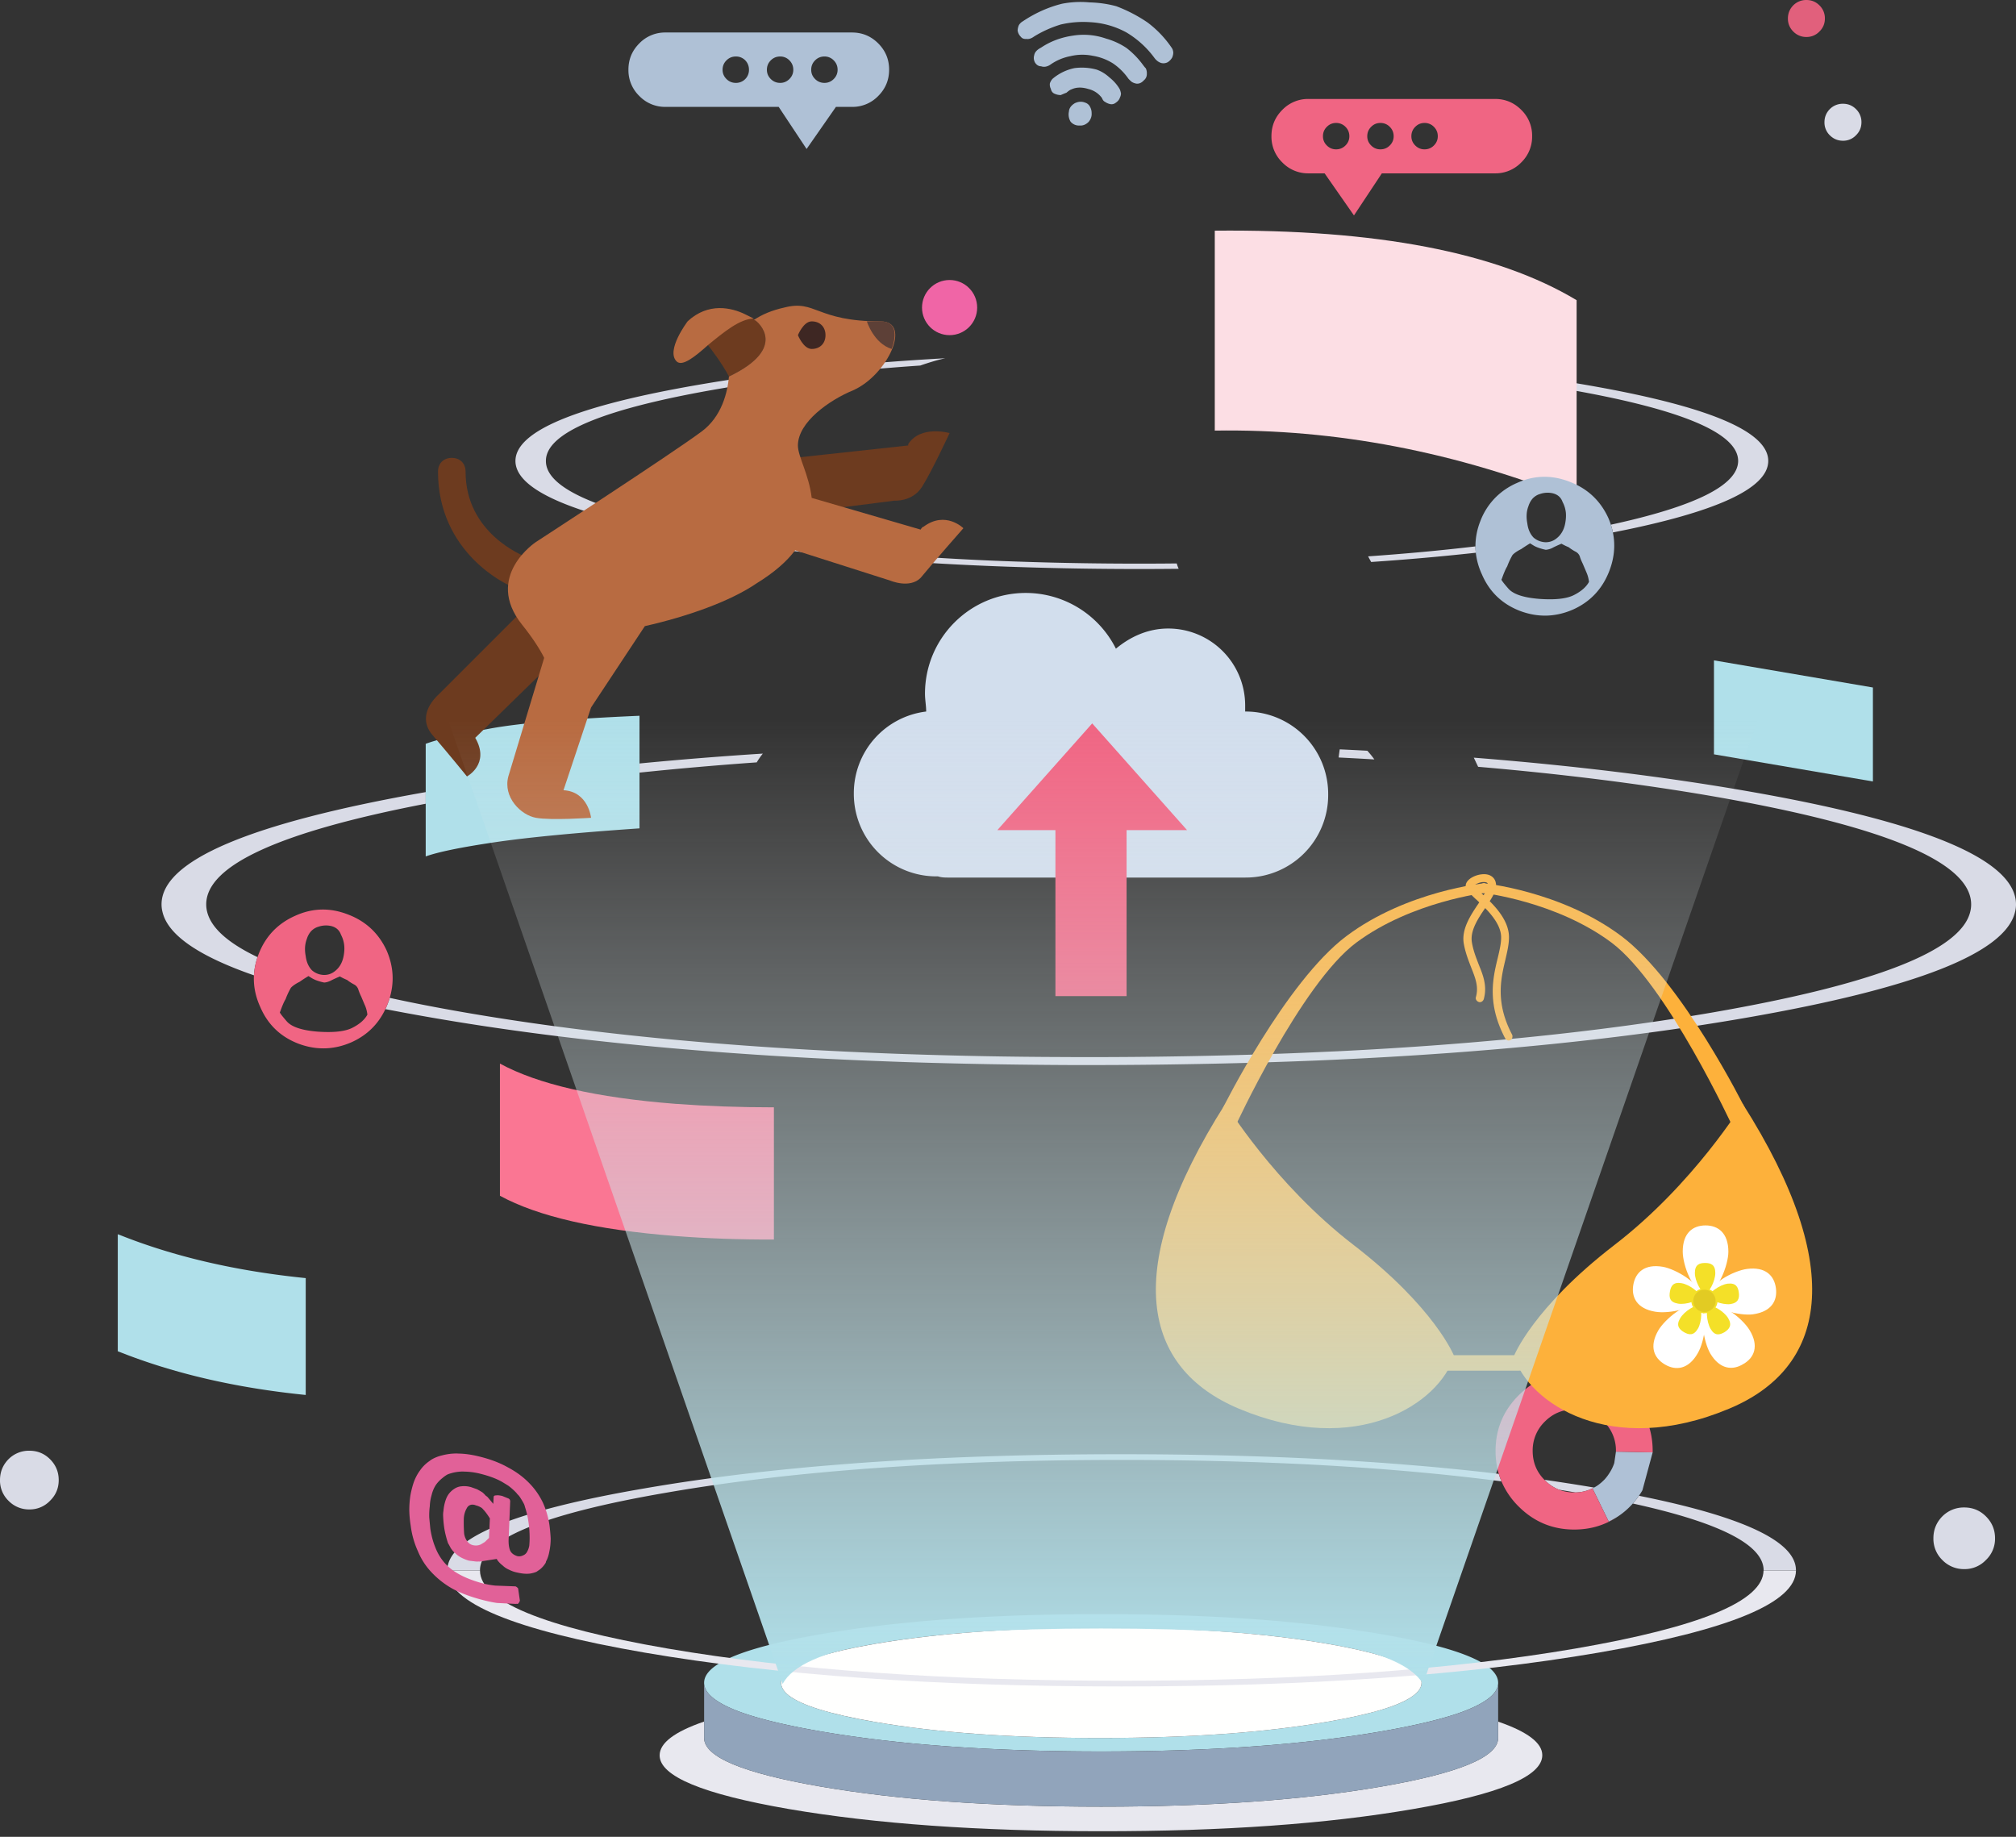 <svg xmlns="http://www.w3.org/2000/svg" xmlns:xlink="http://www.w3.org/1999/xlink" width="180" height="164" viewBox="0 0 180 164">
    <rect x="0" y="0" width="180" height="164" fill="#333333" stroke="none"/>
    <defs>
        <path id="a" d="M6.864 1.734v-.02C6.86.926 6.352.533 5.342.533c-.149 0-.309.009-.48.026L.2.316 4.863.56c.17-.017.33-.026.48-.026 1.018 0 1.526.4 1.521 1.2"/>
        <linearGradient id="b" x1="-416.893%" x2="-69.336%" y1="118.055%" y2="46.49%">
            <stop offset="0%" stop-color="#FFFFFE"/>
            <stop offset="100%" stop-color="#71C6CD"/>
        </linearGradient>
        <linearGradient id="d" x1="50%" x2="50%" y1="0%" y2="100%">
            <stop offset="0%" stop-color="#EEE" stop-opacity="0"/>
            <stop offset="100%" stop-color="#B0E0EA"/>
        </linearGradient>
    </defs>
    <g fill="none" fill-rule="evenodd">
        <path fill="#E1607C" d="M159.635 1.651c0-.457.16-.848.478-1.174A1.619 1.619 0 0 1 161.286 0c.457 0 .845.16 1.163.477a1.6 1.6 0 0 1 .488 1.174c0 .457-.162.845-.488 1.163a1.566 1.566 0 0 1-1.163.488 1.6 1.6 0 0 1-1.173-.488 1.583 1.583 0 0 1-.478-1.163"/>
        <path fill="#D9DBE6" d="M162.899 10.915c0-.457.159-.848.477-1.174a1.62 1.62 0 0 1 1.174-.477c.457 0 .844.159 1.163.477a1.6 1.6 0 0 1 .488 1.174c0 .457-.163.844-.488 1.163a1.565 1.565 0 0 1-1.163.488c-.457 0-.848-.163-1.174-.488a1.583 1.583 0 0 1-.477-1.163M172.625 137.346c0-.762.266-1.414.796-1.956a2.696 2.696 0 0 1 1.956-.796c.762 0 1.408.265 1.938.796.543.542.814 1.194.814 1.956a2.61 2.61 0 0 1-.814 1.938 2.61 2.61 0 0 1-1.938.814 2.668 2.668 0 0 1-1.956-.814 2.64 2.64 0 0 1-.796-1.938M0 132.148c0-.725.253-1.346.758-1.863a2.568 2.568 0 0 1 1.863-.758c.725 0 1.34.253 1.846.758.517.517.775 1.138.775 1.863 0 .725-.258 1.34-.775 1.846a2.486 2.486 0 0 1-1.846.775 2.54 2.54 0 0 1-1.863-.775A2.513 2.513 0 0 1 0 132.148M145.788 134.241c.195-.215.376-.446.544-.692 9.366 1.88 14.04 4.1 14.02 6.66v.016h-2.885v-.017c0-2.27-3.893-4.26-11.679-5.967m-7.895-2.118c1.515.217 2.994.448 4.434.693a3.571 3.571 0 0 1-1.673.437c-.476-.083-.957-.162-1.442-.24a3.7 3.7 0 0 1-1.278-.848l-.041-.042m-3.833.14c-9.78-1.274-21.083-1.912-33.906-1.912-15.835 0-29.346.968-40.533 2.901-11.187 1.913-16.775 4.231-16.764 6.956v.017H39.94v-.017c0-2.868 5.868-5.307 17.604-7.318 11.747-2.033 25.95-3.05 42.61-3.05 12.64 0 23.862.585 33.667 1.756.068.226.147.449.24.667M122.084 67.03c.234.259.443.517.627.775-1.055-.063-2.118-.12-3.19-.173.026-.22.058-.463.099-.726.826.039 1.647.08 2.464.124M50.53 43.615c1.122.727 2.77 1.416 4.945 2.069 2.335.7 5.277 1.356 8.827 1.97.843.144 1.7.281 2.572.412 6.487.989 13.756 1.654 21.807 1.994a319.326 319.326 0 0 0 16.385.247l.05.165c.037.109.078.213.123.313a330.158 330.158 0 0 1-16.368-.23c-8.615-.336-16.384-1.023-23.308-2.06a150.839 150.839 0 0 1-3.173-.512c-3.28-.567-6.07-1.168-8.365-1.805-2.194-.61-3.936-1.253-5.226-1.928-1.838-.96-2.764-1.984-2.777-3.075v-.016c0-2.66 5.456-4.929 16.368-6.808 6.517-1.123 13.852-1.911 22.006-2.365-.67.149-1.412.366-2.226.651-6.533.447-12.49 1.134-17.868 2.06-10.395 1.78-15.582 3.934-15.56 6.462v.016c.003.856.6 1.67 1.788 2.44m42.454 23.506c-2.425.02-4.81.06-7.154.115-.483-.238-.939-.46-1.368-.668 2.913-.073 5.888-.12 8.925-.14-.149.22-.283.45-.403.693m-24.874.164a6.365 6.365 0 0 0-.544.783c-3.607.257-7.096.562-10.467.915v-.816a335.19 335.19 0 0 1 11.01-.882M22.996 85.458a6.06 6.06 0 0 0-.322 1.624c-4.972-1.728-7.694-3.618-8.168-5.67a2.72 2.72 0 0 1-.082-.66c-.01-3.915 7.852-7.258 23.588-10.03v1.039c-13.076 2.52-19.61 5.518-19.599 8.991 0 .22.027.44.083.66.352 1.43 1.852 2.78 4.5 4.046m95.818 9.174l-.882.04c-3.788.16-7.69.273-11.703.339a490.81 490.81 0 0 1-8.778.082h-1.689c-2.562-.011-5.081-.038-7.558-.082-2.38-.043-4.72-.1-7.022-.173a534.5 534.5 0 0 1-2.958-.108c-14.906-.585-28.1-1.87-39.586-3.857a205.686 205.686 0 0 1-4.228-.774 7.389 7.389 0 0 0 .387-1.005c2.04.448 4.27.882 6.693 1.301 10.602 1.833 22.718 3.033 36.346 3.602a329.2 329.2 0 0 0 2.959.115 448.195 448.195 0 0 0 14.027.264c.791.006 1.585.008 2.382.008h.157a484.731 484.731 0 0 0 8.25-.074c4.288-.073 8.441-.202 12.461-.387.435-.02.87-.04 1.303-.058 12.492-.614 23.673-1.77 33.544-3.47 14.483-2.516 22.148-5.51 22.994-8.983.055-.22.083-.44.083-.66 0-3.769-7.693-6.989-23.077-9.659-6.425-1.107-13.405-1.983-20.943-2.629l-.387-.816c8.766.694 16.832 1.678 24.198 2.95C171.929 73.39 180 76.775 180 80.753c0 .22-.027.44-.082.66-.858 3.681-8.902 6.84-24.132 9.478-10.818 1.875-23.142 3.122-36.973 3.742m25.195-47.094a6.1 6.1 0 0 0-.181-.692c7.537-1.635 11.326-3.525 11.365-5.67v-.017c0-2.468-4.961-4.58-14.885-6.338v-.676c.41.068.817.137 1.22.206 10.913 1.88 16.363 4.149 16.352 6.808v.016c-.03 2.44-4.654 4.56-13.87 6.363m-12.24 1.813a220.9 220.9 0 0 1-9.346.824l-.272-.502c3.35-.234 6.544-.53 9.585-.89.002.19.012.379.033.568"/>
        <path fill="#FCDEE4" d="M140.77 26.803c-7.111-4.276-17.88-6.346-32.308-6.208v17.851c10.786-.172 21.556 1.898 32.307 6.208V26.803z"/>
        <path fill="#FA7693" d="M44.637 94.961c3.385 1.846 8.605 3.044 15.66 3.594 2.802.209 5.736.313 8.802.313v11.802c-3.066.01-6-.093-8.802-.313-7.055-.55-12.275-1.747-15.66-3.594V94.961z"/>
        <path fill="#E8E8EF" d="M133.764 153.717c2.626.903 3.94 1.9 3.94 2.991.01 1.89-3.836 3.495-11.54 4.814-7.713 1.33-17.005 1.989-27.873 1.978-10.857 0-20.137-.66-27.84-1.978-7.704-1.33-11.555-2.93-11.555-4.797 0-1.101 1.324-2.106 3.972-3.017v1.467c0 1.693 3.462 3.138 10.385 4.336 6.934 1.197 15.29 1.796 25.071 1.796 9.758 0 18.105-.599 25.039-1.796 6.934-1.198 10.4-2.643 10.4-4.336v-1.458"/>
        <path fill="#B0E0EA" d="M10.516 120.643v-10.451a.844.844 0 0 0 .165.066c4.869 1.945 10.407 3.23 16.616 3.857v10.434c-6.209-.626-11.747-1.907-16.616-3.84a.844.844 0 0 1-.165-.066m52.352 29.653v-.05c0-1.691 3.467-3.137 10.401-4.334 6.934-1.198 15.28-1.797 25.039-1.797 9.78 0 18.132.6 25.055 1.797 6.934 1.197 10.4 2.643 10.4 4.335v.05c-.032.867-.994 1.675-2.884 2.422-.089.035-.18.07-.272.108-1.713.628-4.128 1.213-7.244 1.755-6.934 1.198-15.28 1.797-25.039 1.797-9.78 0-18.137-.6-25.071-1.797-3.127-.544-5.547-1.131-7.261-1.764l-.256-.099c-1.879-.747-2.835-1.555-2.868-2.423m63.33 1.088c.483-.362.725-.741.725-1.137 0-1.352-2.797-2.511-8.39-3.478-5.583-.967-12.318-1.45-20.209-1.45-7.868.01-14.599.494-20.192 1.45-5.594.967-8.39 2.126-8.39 3.478 0 .396.23.775.692 1.137.186.144.408.283.668.42 1.346.72 3.684 1.366 7.013 1.937 5.594.967 12.335 1.445 20.226 1.434 7.868 0 14.598-.483 20.192-1.45 3.3-.567 5.625-1.202 6.972-1.904.27-.143.5-.289.693-.437M38.01 71.761v-5.35c1.066-.395 2.934-.84 5.604-1.334 2.67-.506 7.165-.896 13.484-1.17V73.96c-5.725.396-10.06.814-13.006 1.253-2.956.44-4.983.857-6.082 1.253V71.76m129.214-1.987l-14.192-2.423v-8.39l14.192 2.423v8.39"/>
        <path fill="#91A4BB" d="M62.868 153.708v-3.412c.033.868.99 1.676 2.868 2.423l.256.1c1.714.632 4.134 1.22 7.26 1.763 6.935 1.198 15.292 1.797 25.072 1.797 9.758 0 18.105-.6 25.039-1.797 3.116-.542 5.531-1.127 7.244-1.755l.272-.108c1.89-.747 2.852-1.555 2.885-2.423v4.88c0 1.692-3.467 3.137-10.401 4.335-6.934 1.197-15.28 1.796-25.039 1.796-9.78 0-18.137-.599-25.071-1.796-6.923-1.198-10.385-2.643-10.385-4.336v-1.467"/>
        <path fill="#AFC1D6" d="M64.516 6.23c0 .32.116.594.347.825.23.23.51.346.84.346a1.153 1.153 0 0 0 1.17-1.17c0-.33-.11-.61-.329-.841a1.145 1.145 0 0 0-.84-.346c-.33 0-.61.115-.841.346-.231.23-.347.51-.347.84zm14.869 0c0 .913-.325 1.693-.973 2.341a3.19 3.19 0 0 1-2.34.973h-1.435l-2.62 3.758-2.49-3.758H59.423a3.19 3.19 0 0 1-2.34-.973 3.191 3.191 0 0 1-.973-2.34v-.017c0-.912.324-1.692.972-2.34a3.191 3.191 0 0 1 2.341-.973h16.648c.913 0 1.693.324 2.341.972.648.649.973 1.429.973 2.341v.016zm-6.61-.84c-.231.23-.346.51-.346.84 0 .32.115.594.346.825.23.23.51.346.84.346.32 0 .594-.116.825-.346.23-.231.346-.506.346-.825 0-.33-.116-.61-.346-.84a1.125 1.125 0 0 0-.825-.346c-.33 0-.61.115-.84.346zm-3.956 0c-.231.23-.346.51-.346.84 0 .32.115.594.346.825.23.23.51.346.84.346.32 0 .594-.116.825-.346.23-.231.346-.506.346-.825 0-.33-.116-.61-.346-.84a1.125 1.125 0 0 0-.825-.346c-.33 0-.61.115-.84.346zM94.846.33A8.584 8.584 0 0 1 97.27.213c.846.022 1.649.137 2.407.346.989.374 1.918.857 2.786 1.45a9.447 9.447 0 0 1 2.142 2.242c.077.1.127.231.149.396.01.132-.017.286-.083.462a1.137 1.137 0 0 1-.412.445.796.796 0 0 1-.527.082c-.242-.055-.456-.203-.643-.445a8.485 8.485 0 0 0-2.539-2.308 7.598 7.598 0 0 0-3.28-.906 8.792 8.792 0 0 0-2.571.214c-.857.264-1.649.621-2.374 1.071-.242.176-.467.248-.676.215-.22.021-.39-.044-.51-.198a.975.975 0 0 1-.28-.56c.01-.176.049-.336.115-.479a.986.986 0 0 1 .362-.346c1.1-.736 2.27-1.258 3.511-1.566zm3.066 5.884c.407.143.786.373 1.137.692.385.308.687.649.907 1.022.055.1.099.237.132.412a.847.847 0 0 1-.099.38c-.055.175-.181.33-.38.461a.578.578 0 0 1-.477.115 1.226 1.226 0 0 1-.462-.197c-.12-.055-.214-.17-.28-.347a2.102 2.102 0 0 0-1.22-.807c-.571-.176-1.071-.165-1.5.033-.11.033-.258.132-.445.296-.253.1-.423.17-.51.215-.188 0-.369-.039-.545-.116-.187-.077-.302-.225-.346-.445a.816.816 0 0 1-.082-.494c.077-.209.181-.363.313-.462a4.386 4.386 0 0 1 1.88-.89 5 5 0 0 1 1.977.132zm1.45-.56a4.85 4.85 0 0 0-1.813-.676 4.54 4.54 0 0 0-1.961.033 4.625 4.625 0 0 0-1.846.79c-.275.166-.539.204-.791.116-.21 0-.385-.104-.528-.313a.839.839 0 0 1-.082-.676c.044-.263.247-.489.61-.676.835-.56 1.785-.917 2.851-1.071a6.054 6.054 0 0 1 2.95.264 6.39 6.39 0 0 1 1.83.84c.528.407.995.88 1.402 1.418.186.253.29.38.313.38.077.164.11.334.099.51a.705.705 0 0 1-.264.577c-.198.22-.418.319-.66.297a1.182 1.182 0 0 1-.412-.149 2.67 2.67 0 0 1-.313-.296 5.296 5.296 0 0 0-1.384-1.368zm-3.395 3.56c.318-.154.626-.17.923-.05a.718.718 0 0 1 .412.33c.11.187.165.385.165.594.022.285-.066.55-.264.79-.242.242-.51.353-.807.33a.971.971 0 0 1-.808-.346 1.25 1.25 0 0 1-.148-.906c.021-.297.197-.544.527-.742zm50.365 124.335c-.168.246-.35.477-.544.692a6.683 6.683 0 0 1-1.442 1.228c-.227.14-.463.27-.709.388l-1.45-2.967a2.7 2.7 0 0 0 .14-.074c.106-.056.208-.117.305-.182.196-.136.383-.292.56-.47l.058-.057c.162-.174.307-.363.437-.569a3.79 3.79 0 0 0 .445-.915l.148-1.013 3.28.065-.914 3.38a5.23 5.23 0 0 1-.314.494zm-5.002-83.192c-.143-.297-.231-.511-.264-.643a.772.772 0 0 0-.363-.445 3.933 3.933 0 0 1-.643-.412 5.051 5.051 0 0 1-.642-.313c-.308.131-.55.241-.726.33a1.602 1.602 0 0 1-.676.214 4.541 4.541 0 0 1-.741-.215 2.276 2.276 0 0 1-.346-.165 18.25 18.25 0 0 1-.314-.197 15.639 15.639 0 0 0-.79.51c-.352.176-.61.352-.776.528a6.533 6.533 0 0 0-.478 1.022c-.131.209-.285.56-.461 1.055a.868.868 0 0 1-.05.115c-.022.044.187.32.627.825.44.494 1.357.796 2.753.906 1.395.1 2.417-.01 3.065-.33.66-.33 1.116-.725 1.369-1.186a2.871 2.871 0 0 0-.215-.824l-.33-.775zm-1.987-2.662c.23-.304.375-.686.437-1.146.044-.283.052-.555.025-.816a2.607 2.607 0 0 0-.289-.915c-.142-.406-.433-.665-.873-.774a2.08 2.08 0 0 0-1.154.066c-.23.065-.44.192-.626.379-.124.137-.223.289-.297.453-.04.081-.073.166-.099.255-.176.451-.209.962-.099 1.533.066.528.253.95.56 1.27l.083.066c.279.21.598.326.956.346.396.01.747-.116 1.055-.38.121-.098.228-.211.321-.337zm.965-4.616c1.51.615 2.61 1.672 3.296 3.173a6.65 6.65 0 0 1 .404 1.286c.233 1.139.126 2.287-.321 3.445-.616 1.593-1.687 2.736-3.214 3.429-1.572.692-3.16.736-4.764.132-1.594-.616-2.725-1.704-3.396-3.264a6.21 6.21 0 0 1-.544-1.929c-.02-.19-.031-.379-.033-.568a6.096 6.096 0 0 1 .429-2.234 6.022 6.022 0 0 1 1.442-2.209 6.186 6.186 0 0 1 1.838-1.22c1.527-.692 3.088-.73 4.681-.115.061.023.122.048.182.074z"/>
        <path fill="#F06583" d="M28.418 82.747c-.231.066-.44.192-.627.379a1.809 1.809 0 0 0-.395.709c-.176.45-.21.961-.1 1.533.067.527.254.95.561 1.269.297.253.643.39 1.039.412.395.011.747-.115 1.055-.379.417-.34.67-.835.758-1.484.099-.637.01-1.214-.264-1.73-.143-.407-.434-.665-.874-.775a2.08 2.08 0 0 0-1.153.066zm3.61 5.703a.722.722 0 0 1-.033-.099.772.772 0 0 0-.363-.445 3.933 3.933 0 0 1-.643-.412 5.051 5.051 0 0 1-.643-.313c-.307.132-.55.242-.725.33a1.86 1.86 0 0 1-.453.181 1.21 1.21 0 0 1-.223.033 4.541 4.541 0 0 1-.742-.214 2.68 2.68 0 0 1-.486-.256 5.674 5.674 0 0 1-.173-.107l-.058.033a11.63 11.63 0 0 0-.733.478c-.316.158-.555.314-.717.47l-.058.057a6.49 6.49 0 0 0-.478 1.022c-.132.21-.286.56-.462 1.055a.887.887 0 0 1-.049.116c-.022.044.187.319.626.824.44.494 1.358.796 2.753.907 1.396.098 2.418-.011 3.066-.33.66-.33 1.115-.725 1.368-1.187a2.86 2.86 0 0 0-.214-.824l-.025-.05-.305-.725a4.718 4.718 0 0 1-.23-.544zm88.45-76.285c0-.33-.115-.61-.346-.841a1.145 1.145 0 0 0-.84-.346c-.32 0-.594.115-.825.346-.23.23-.346.51-.346.84 0 .32.115.594.346.825.23.23.506.346.824.346.33 0 .61-.116.84-.346.232-.231.347-.506.347-.824zm27.082 117.51l-3.28-.065v-.066a3.572 3.572 0 0 0-1.088-2.621 3.572 3.572 0 0 0-2.62-1.088c-1.033 0-1.913.362-2.638 1.088a3.572 3.572 0 0 0-1.088 2.62c0 1.015.349 1.875 1.047 2.58l.041.042c.383.383.81.666 1.278.848.42.16.873.24 1.36.24h.082a3.571 3.571 0 0 0 1.533-.363l1.45 2.967c.246-.118.482-.248.71-.388-1.116.731-2.38 1.097-3.792 1.097-1.934 0-3.588-.687-4.962-2.06a6.991 6.991 0 0 1-1.533-2.243 6.464 6.464 0 0 1-.239-.667 7.16 7.16 0 0 1-.288-2.052c0-1.934.687-3.589 2.06-4.962 1.374-1.374 3.028-2.06 4.962-2.06 1.934 0 3.588.686 4.961 2.06 1.363 1.373 2.044 3.028 2.044 4.962v.131zM22.673 87.082a6.06 6.06 0 0 1 .42-1.896c.616-1.593 1.71-2.736 3.28-3.428 1.528-.692 3.089-.731 4.682-.115 1.604.604 2.764 1.686 3.478 3.247.597 1.389.684 2.79.264 4.203a7.229 7.229 0 0 1-.388 1.006c-.634 1.345-1.636 2.328-3.008 2.95-1.571.692-3.16.736-4.764.132-1.593-.616-2.725-1.703-3.395-3.264-.43-.938-.619-1.883-.569-2.835zm101.761-74.917c0-.33-.115-.61-.346-.841a1.145 1.145 0 0 0-.84-.346c-.32 0-.594.115-.825.346-.23.23-.346.51-.346.84 0 .32.115.594.346.825.23.23.506.346.824.346.33 0 .61-.116.84-.346.232-.231.347-.506.347-.824zm3.94 0c0-.33-.116-.61-.347-.841a1.145 1.145 0 0 0-.84-.346c-.319 0-.594.115-.824.346-.231.23-.347.51-.347.84 0 .32.116.594.347.825.23.23.505.346.824.346.33 0 .61-.116.84-.346.231-.231.347-.506.347-.824zm5.11-3.33c.912 0 1.692.324 2.34.972a3.19 3.19 0 0 1 .973 2.341v.017a3.19 3.19 0 0 1-.973 2.34 3.19 3.19 0 0 1-2.34.973h-10.105l-2.489 3.758-2.62-3.758h-1.435a3.191 3.191 0 0 1-2.34-.973 3.19 3.19 0 0 1-.973-2.34v-.017c0-.912.324-1.692.973-2.34a3.192 3.192 0 0 1 2.34-.973h16.649z"/>
        <g transform="translate(83.407 26.852)">
            <mask id="c" fill="#fff">
                <use xlink:href="#a"/>
            </mask>
            <path fill="url(#b)" d="M6.864 1.734v-.02C6.86.926 6.352.533 5.342.533c-.149 0-.309.009-.48.026L.2.316 4.863.56c.17-.017.33-.026.48-.026 1.018 0 1.526.4 1.521 1.2" mask="url(#c)"/>
        </g>
        <path fill="#FFFFFE" d="M69.742 150.214c.044-1.338 2.84-2.486 8.39-3.445 5.593-.956 12.324-1.44 20.192-1.45 7.89 0 14.626.483 20.209 1.45 5.55.96 8.346 2.107 8.39 3.445v.033c0 .396-.242.775-.725 1.137-1.143.88-3.698 1.66-7.665 2.34-5.594.968-12.324 1.451-20.192 1.451-7.89.011-14.632-.467-20.226-1.434-3.967-.681-6.527-1.467-7.68-2.357-.462-.362-.693-.741-.693-1.137v-.033"/>
        <path fill="#E8E8EF" d="M57.55 147.552c11.754 2.015 25.95 3.022 42.587 3.022 16.666 0 30.869-1.007 42.608-3.022 11.711-2.024 17.58-4.464 17.61-7.32h-2.896c-.043 2.714-5.643 5.034-16.8 6.959-11.187 1.915-24.687 2.873-40.5 2.873-15.829 0-29.343-.958-40.543-2.873-11.158-1.925-16.744-4.245-16.759-6.96h-2.916c.029 2.857 5.898 5.297 17.609 7.321"/>
        <path fill="#E16198" d="M43.659 137.315l.08-1.745c-.225-.36-.429-.632-.61-.816a.652.652 0 0 0-.225-.184 1.638 1.638 0 0 0-.418-.163.699.699 0 0 0-.289-.066.542.542 0 0 0-.514.31c-.171.29-.262.615-.273.975-.01.426 0 .862.032 1.31.043.284.155.536.337.753.129.15.295.244.499.28.235.044.455.017.658-.079l.353-.215.37-.36zm5.509.036c0 .406-.038.788-.113 1.144-.064.37-.166.676-.305.919a.348.348 0 0 1-.048.153c-.14.22-.305.408-.498.561l-.305.21c-.172.07-.354.122-.546.154-.321.047-.707.019-1.157-.085a2.727 2.727 0 0 1-.738-.253 1.85 1.85 0 0 1-.579-.381 2.322 2.322 0 0 1-.45-.45 3.59 3.59 0 0 1-.08-.134l-1.542.238-.047-.012a1.248 1.248 0 0 1-.274.003l-.61-.074a3.532 3.532 0 0 1-.69-.275c-.193-.1-.37-.228-.53-.386l-.065-.048a2.138 2.138 0 0 1-.353-.428l-.161-.301a.76.76 0 0 1-.112-.24 8.613 8.613 0 0 1-.29-1.171 9.951 9.951 0 0 1-.112-1.23c0-.131.011-.255.032-.371a3.91 3.91 0 0 1 .241-1.082c.15-.383.407-.686.771-.91a1.34 1.34 0 0 1 .627-.201c.192-.022.401-.012.626.029.064.015.123.029.177.04l.546.193c.15.078.31.17.481.276.097.077.199.177.305.3.054.035.108.075.161.12l.514.614.032-.603c0-.098.065-.15.193-.153l.016.003c.107-.03.29-.015.546.044l.016.004.562.228c.054.035.091.07.113.109l.032.106-.145 3.544c0 .395.054.704.161.927.118.214.327.367.626.458a.739.739 0 0 0 .499-.066.664.664 0 0 0 .353-.298c.107-.184.176-.377.209-.578.02-.237.032-.465.032-.685 0-.506-.038-.998-.113-1.477a7.402 7.402 0 0 0-.305-1.29 1.438 1.438 0 0 0-.08-.25 6.468 6.468 0 0 0-.321-.552 1.72 1.72 0 0 0-.194-.259.772.772 0 0 1-.144-.164 5.327 5.327 0 0 0-.74-.665 24.538 24.538 0 0 0-.609-.372c-.503-.281-1.157-.52-1.96-.716a6.23 6.23 0 0 0-1.333-.176.294.294 0 0 1-.096-.006 3.778 3.778 0 0 0-1.124.153 2.393 2.393 0 0 0-.338.12 3.02 3.02 0 0 0-.449.324c-.246.196-.45.419-.61.667-.15.251-.263.533-.338.845a3.97 3.97 0 0 0-.16.985 6.3 6.3 0 0 0-.049 1.011c.032.348.065.685.097 1.011.096.616.246 1.173.45 1.67.203.52.481.98.835 1.38.364.413.83.768 1.397 1.064.546.291 1.22.546 2.024.764.428.099.797.162 1.108.19l1.799.069.096.055a.958.958 0 0 1 .129.129l.16 1.108-.112.205c-.01.02-.048.044-.113.073l-.064-.015-.096.01-1.654-.084c-.354-.049-.761-.132-1.221-.25-1.017-.256-1.911-.583-2.682-.98a7.726 7.726 0 0 1-1.928-1.484 6.096 6.096 0 0 1-1.236-1.901 7.866 7.866 0 0 1-.643-2.275 9.94 9.94 0 0 1-.128-1.381c0-.45.032-.888.096-1.313.075-.422.177-.822.305-1.198.14-.386.327-.739.562-1.058a3.25 3.25 0 0 1 .836-.829c.053-.043.117-.088.192-.137.278-.166.594-.291.948-.374a5.093 5.093 0 0 1 1.285-.166c.053.002.112.004.176.009.546.005 1.151.09 1.816.253 1.006.243 1.868.57 2.585.976.739.39 1.37.855 1.895 1.394a6.399 6.399 0 0 1 1.221 1.732c.289.628.487 1.294.594 2 .054.419.091.824.113 1.213z"/>
        <g fill-rule="nonzero">
            <g fill="#FDB13B">
                <path d="M120.85 111.152c-7.068-5.434-11.44-12.607-11.44-12.607-9.424 14.835-7.386 23.622 1.21 27.23 10.569 4.436 17.955-.51 19.207-4.712 0 0-1.698-4.308-8.978-9.911zM155.593 98.545s-4.372 7.173-11.44 12.607c-7.28 5.603-8.978 9.911-8.978 9.911 1.253 4.203 8.638 9.148 19.208 4.712 8.596-3.587 10.633-12.395 1.21-27.23z"/>
                <path d="M120.213 83.582c-5.434 4.075-11.037 15.366-11.037 15.366l1.061 1.74s5.922-12.861 10.867-16.533c4.945-3.672 11.503-4.436 11.503-4.436v-.87s-6.961.658-12.394 4.733z"/>
                <path d="M144.769 83.582c-5.434-4.075-12.395-4.733-12.395-4.733v.87s6.558.743 11.503 4.436 10.867 16.533 10.867 16.533l1.061-1.74s-5.603-11.291-11.036-15.366zM135.6 121h-6.707c-1.443 0-1.443 1.38 0 1.38h6.707c1.443 0 1.443-1.38 0-1.38z"/>
            </g>
            <path fill="#FDB13B" d="M135.006 92.369c-1.507-2.866-.998-4.988-.595-6.686.17-.743.34-1.443.319-2.101-.043-1.21-.892-2.292-1.72-3.12.383-.594.637-1.125.552-1.592-.085-.573-.594-.891-1.273-.806-.637.063-1.465.488-1.422 1.082.021.318.34.594.891 1.125.106.085.213.191.319.297-.022.021-.022.043-.043.064-.7 1.04-1.57 2.313-1.337 3.629.149.828.425 1.507.658 2.122.382.955.68 1.72.425 2.632-.064.191.063.382.254.446s.382-.064.446-.255c.318-1.146-.043-2.101-.446-3.077-.233-.616-.488-1.231-.615-1.995-.17-1.02.53-2.101 1.188-3.057.7.722 1.38 1.613 1.422 2.526.022.552-.127 1.189-.297 1.91-.446 1.825-.976 4.096.658 7.195a.35.35 0 0 0 .318.191c.064 0 .107-.021.17-.042a.396.396 0 0 0 .128-.488zm-2.547-12.438c-.085-.085-.17-.148-.234-.212-.233-.233-.53-.488-.636-.637.148-.148.636-.382 1.018-.318.191.021.234.106.234.212.042.213-.128.573-.382.955z"/>
            <g transform="translate(145.66 109.411)">
                <path fill="#FFF" d="M6.622 0C5.497 0 4.584.658 4.584 2.335c0 1.23.913 3.671 2.038 3.693 1.125 0 2.037-2.547 2.037-3.672C8.66.679 7.747 0 6.622 0z"/>
                <path fill="#F4E028" d="M6.58 3.353c-.51 0-.913.149-.913.892s.615 1.825.912 1.825c.319 0 .913-1.061.913-1.825 0-.743-.403-.892-.913-.892z"/>
                <path fill="#FFF" d="M12.904 5.603c-.148-1.125-.934-1.931-2.568-1.719-1.21.149-3.523 1.38-3.396 2.504.149 1.125 2.78 1.698 3.905 1.55 1.656-.234 2.208-1.21 2.06-2.335z"/>
                <path fill="#F4E028" d="M9.593 6.006c-.063-.509-.255-.891-.997-.806-.743.106-1.72.849-1.677 1.146.042.318 1.189.764 1.91.68.722-.107.828-.531.764-1.02z"/>
                <path fill="#FFF" d="M10.548 9.338c-.636-1.04-2.674-2.674-3.65-2.1-.955.572-.425 3.225.148 4.202.85 1.422 1.995 1.528 2.95.934.977-.552 1.422-1.614.552-3.036z"/>
                <path fill="#F4E028" d="M8.638 8.277c-.382-.636-1.464-1.23-1.719-1.082-.276.17-.233 1.38.149 2.037.382.658.806.552 1.252.298.424-.276.7-.616.318-1.253z"/>
                <path fill="#FFF" d="M6.006 7.216c-.976-.573-3.035 1.167-3.608 2.165-.827 1.443-.382 2.462.595 3.035.976.573 2.1.446 2.928-.998.616-1.04 1.062-3.629.085-4.202z"/>
                <path fill="#F4E028" d="M6.049 7.195c-.276-.17-1.337.467-1.698 1.104-.382.636-.085.976.34 1.23.445.255.87.34 1.252-.318.36-.615.382-1.846.106-2.016z"/>
                <g>
                    <path fill="#FFF" d="M2.802 3.693C1.167 3.417.36 4.203.17 5.306-.021 6.41.488 7.428 2.122 7.704c1.21.212 3.778-.276 3.97-1.38.19-1.103-2.166-2.44-3.29-2.631z"/>
                    <path fill="#F4E028" d="M4.478 5.157c-.743-.127-.955.255-1.04.764-.085.51-.021.934.722 1.062.743.127 1.889-.297 1.952-.595.064-.34-.89-1.103-1.634-1.23z"/>
                </g>
                <ellipse cx="6.522" cy="6.739" fill="#F4E028" rx="1.104" ry="1.167" transform="rotate(-89.882 6.522 6.739)"/>
                <ellipse cx="6.522" cy="6.739" fill="#E2CB23" rx="1" ry="1" transform="rotate(-89.878 6.522 6.739)"/>
            </g>
        </g>
        <g fill-rule="nonzero">
            <path fill="#D2DEED" d="M111.176 63.53V63a6.869 6.869 0 0 0-6.882-6.882c-1.8 0-3.388.74-4.659 1.8a9.006 9.006 0 0 0-8.047-4.977c-4.976 0-9 4.024-9 9 0 .53.106 1.059.106 1.588a7.34 7.34 0 0 0-6.459 7.306 7.366 7.366 0 0 0 7.412 7.412h.106c.318.106.635.106.953.106h26.47a7.366 7.366 0 0 0 7.412-7.412 7.366 7.366 0 0 0-7.412-7.412z"/>
            <path fill="#F06583" d="M105.988 74.118l-8.47-9.53-8.47 9.53h5.187V88.94h6.353V74.118z"/>
        </g>
        <g fill-rule="nonzero" transform="translate(38 25)">
            <path fill="#6D3B1F" d="M14.774 30.78L4.432 40.876c1.355 2.339-.738 3.447-.738 3.447s-1.601-1.97-3.078-3.694c-.862-.985-.862-2.339.615-3.693l8.619-8.619 6.155 2.463h-1.23zm32.011-17.114s-2.585-.739-3.693.985v.123l-11.327 1.231.492 4.925L41.86 19.7s1.601.123 2.463-1.231c.862-1.354 2.462-4.802 2.462-4.802zM9.726 26.347c.247-.615-.123-1.354-.738-1.6-.247-.123-5.418-2.093-5.418-7.633 0-.74-.492-1.232-1.23-1.232-.74 0-1.232.493-1.232 1.232 0 7.264 6.156 10.095 6.525 10.218.123 0 .862-.123.985-.123.493-.123.985-.37 1.108-.862zM29.55 3.694s-3.325-2.586-6.156 0c0 0 2.462 2.585 3.693 4.924 5.417-2.585 2.463-4.924 2.463-4.924z"/>
            <circle cx="46.785" cy="2.462" r="2.462" fill="#F065A6"/>
            <path fill="#B86B41" d="M48.016 22.161s-2.708 3.078-3.816 4.433c-.985.985-2.709.246-2.709.246l-8.495-2.709c-.739.985-1.847 1.97-3.447 2.955-2.34 1.6-6.156 2.955-9.973 3.817l-4.802 7.264-2.462 7.387c2.216.123 2.462 2.462 2.462 2.462s-3.57.247-4.924 0c-1.355-.246-2.955-1.846-2.463-3.693l3.201-10.588c-.37-.74-.985-1.724-1.97-2.955-3.447-4.31 1.232-7.387 1.232-7.387s11.942-7.757 14.774-9.85c1.847-1.354 2.34-3.57 2.462-4.925 5.417-2.585 2.463-4.924 2.463-4.924s-.124-.124-.247-.124c.739-.492 1.6-.861 2.709-1.108 2.832-.738 2.832 1.232 8.618 1.232 2.832 0 .616 4.801-2.462 6.156-2.093.861-4.925 2.831-4.925 4.924 0 .985.985 2.586 1.231 4.679l9.727 2.832s.123-.247.246-.247c1.97-1.477 3.57.123 3.57.123zM25.24 5.787c1.355-1.108 2.832-2.34 4.063-2.34l-.738-.369c-1.232-.616-3.325-1.108-5.171.616 0 0-1.97 2.585-.985 3.57.492.492 1.6-.37 2.831-1.477z"/>
            <path fill="#5D4037" d="M40.63 3.694h-1.232s.616 1.97 2.216 2.462c.493-1.354.37-2.462-.985-2.462z"/>
            <path fill="#3E2723" d="M35.705 4.925c0 .738-.493 1.231-1.232 1.231-.738 0-1.23-1.231-1.23-1.231s.492-1.231 1.23-1.231c.739 0 1.232.492 1.232 1.23z"/>
        </g>
        <path fill="url(#d)" d="M39.882 63.906H157.06l-30 86.447c-1.924-3.3-11.51-4.95-28.76-4.95-17.249 0-26.72 1.65-28.417 4.95l-30-86.447z"/>
    </g>
</svg>